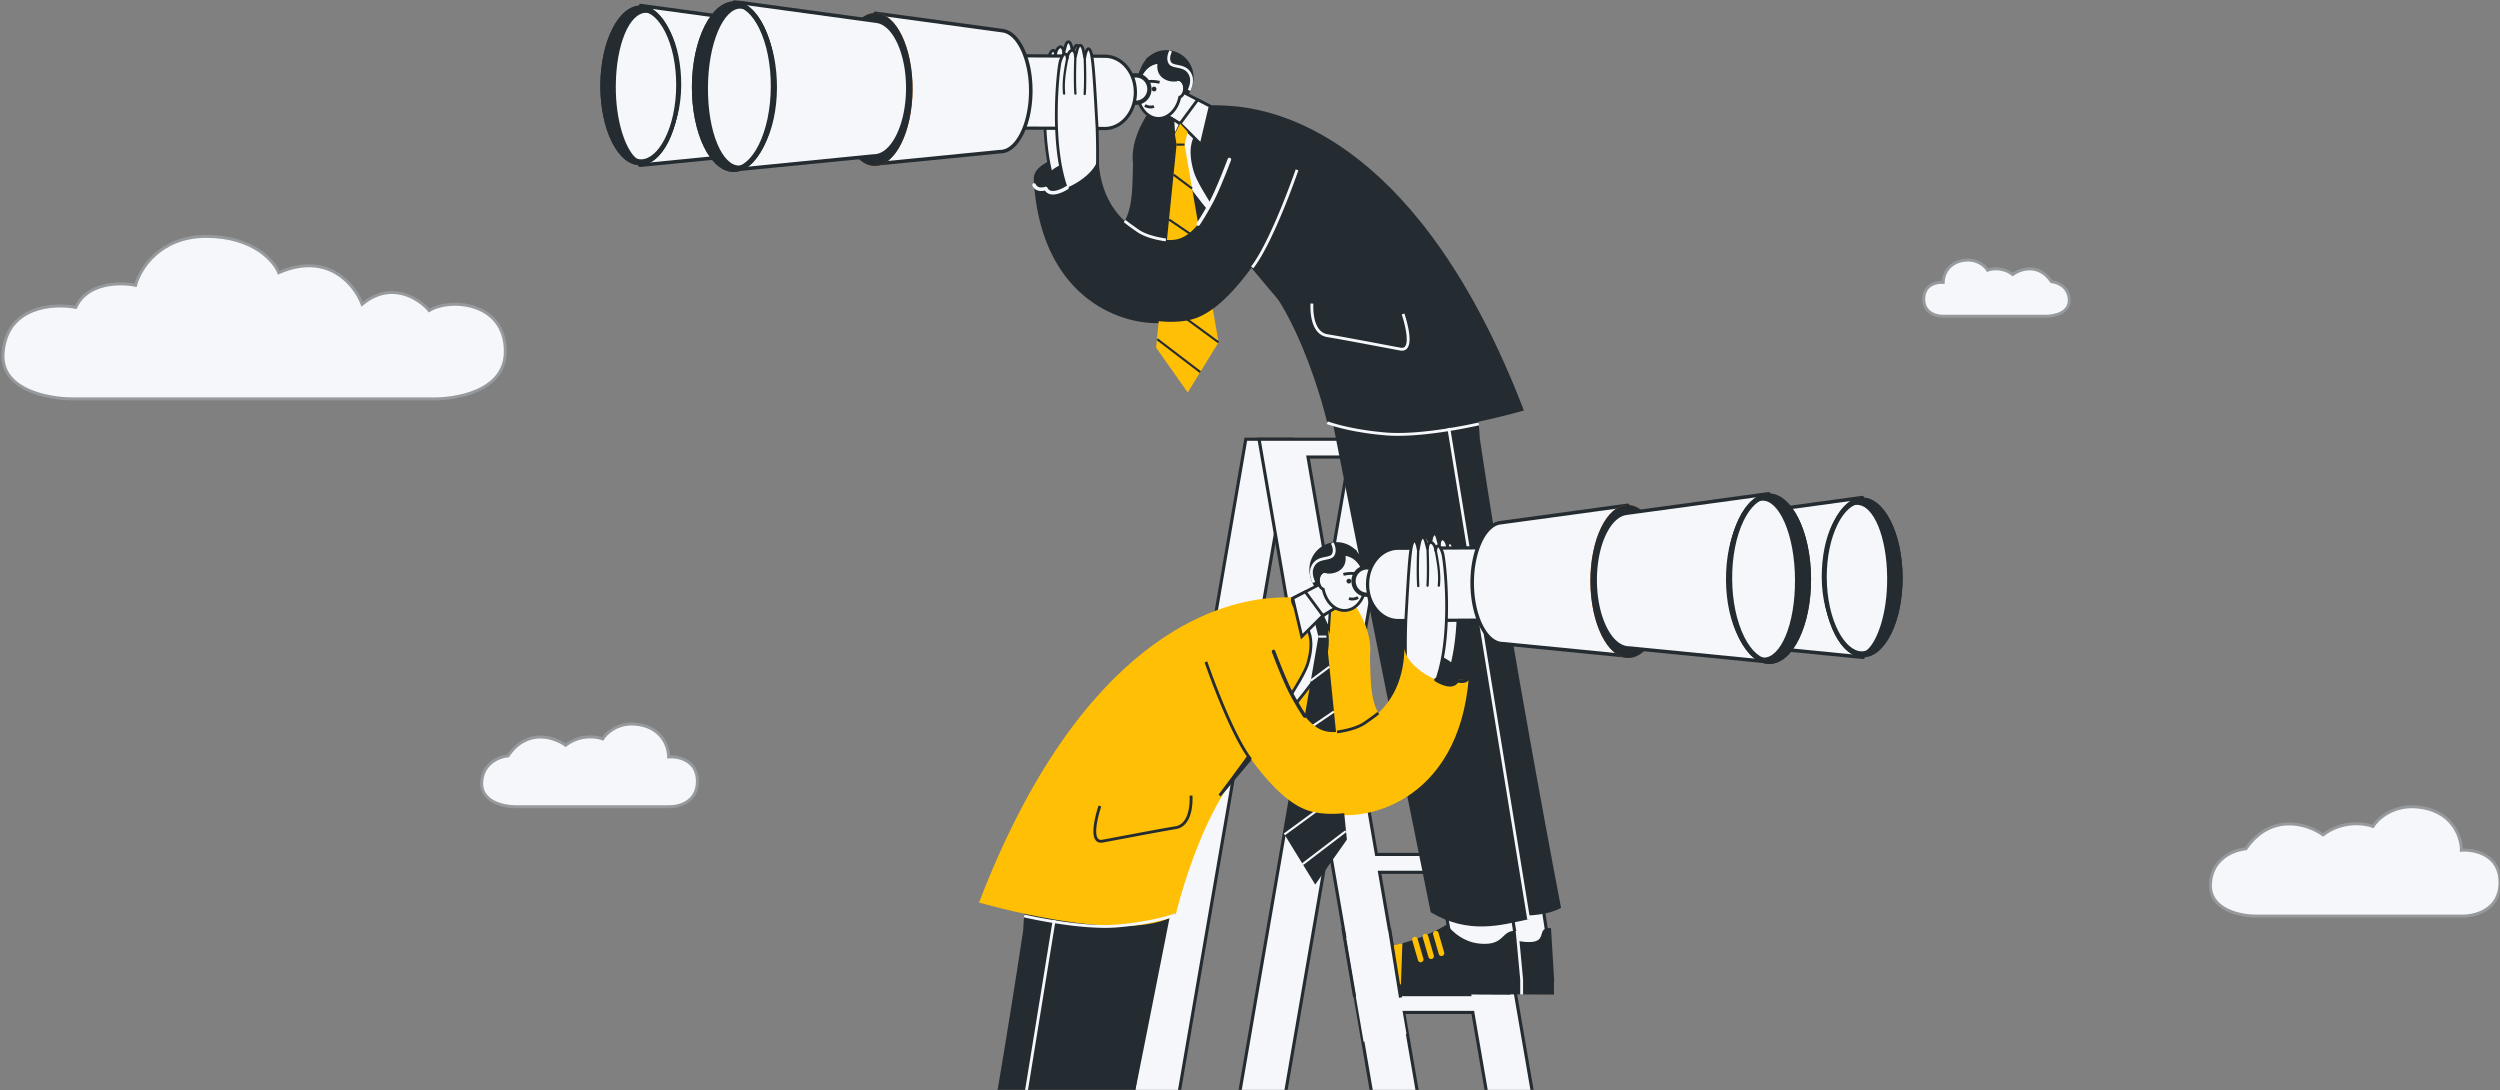 <svg width="846" height="369" viewBox="0 0 846 369" fill="none" xmlns="http://www.w3.org/2000/svg"><rect x="0" y="0" width="846" height="369" fill="#808080" stroke="none"/><mask id="a" style="mask-type:alpha" maskUnits="userSpaceOnUse" x="0" y="0" width="846" height="369"><path fill="#D9D9D9" d="M0 0h846v369H0z"/></mask><g mask="url(#a)"><path d="M376.087 502.789l11.255-65.323h20.499l-11.256 65.323h15.533l11.255-65.323h57.543l1.041-6.042h-57.542l48.728-282.796H457.61l-48.728 282.796h-20.501l48.728-282.796h-15.532l-61.025 354.161h15.535z" fill="#F5F7FA"/><path d="M422.024 149.157l-60.841 353.101h14.454l11.103-64.442.152-.881h21.577l-.213 1.241-11.042 64.079h14.454l11.103-64.442.152-.881h57.546l.857-4.979h-57.542l.213-1.242 48.515-281.554h-14.454l-48.576 281.914-.152.882h-21.577l.213-1.242 48.512-281.554h-14.454zm-.894-1.06h16.61l-48.728 282.798h19.423l48.728-282.798h16.611l-48.728 282.798h57.543L481.365 438h-57.542l-11.255 65.323h-16.611L407.212 438h-19.423l-11.255 65.323h-16.611l61.207-355.226z" fill="#242C31"/><path d="M502.614 502.789l-11.255-65.323h23.376l11.255 65.323h15.533l-61.025-354.164h-54.442l61.026 354.164h15.532zm11.079-71.365h-23.376l-7.131-41.384h23.376l7.131 41.384zm-8.172-47.423h-23.377l-7.131-41.384h23.377l7.131 41.384zm-8.173-47.426h-23.376l-7.131-41.384h23.376l7.131 41.384zm-8.17-47.426h-23.376l-7.131-41.384h23.376l7.131 41.384zm-8.173-47.426h-23.376l-7.131-41.384h23.376l7.131 41.384zm-8.17-47.424h-23.376l-6.828-39.629h23.376l6.828 39.629z" fill="#F5F7FA"/><path d="M426.685 149.157l60.841 353.101h14.454l-11.043-64.079-.213-1.242h24.452l.153.881 11.103 64.442h14.454l-60.841-353.101h-53.36m46.779 45.672h-24.452l-.153-.881-6.644-38.567-.213-1.242h24.452l.152.881 6.645 38.567.213 1.242zm8.172 47.423h-24.452l-.152-.881-6.947-40.321-.213-1.242h24.452l.152.881 6.947 40.321.213 1.242zm8.173 47.426h-24.452l-.153-.881-6.947-40.321-.213-1.242h24.453l.152.881 6.947 40.321.213 1.242zm8.17 47.426h-24.452l-.153-.881-6.947-40.322-.213-1.241h24.453l.152.881 6.947 40.321.213 1.242zm8.173 47.426h-24.453l-.152-.881-6.947-40.322-.213-1.241h24.452l.153.881 6.947 40.321.213 1.242zm8.17 47.423h-24.453l-.152-.881-6.947-40.321-.213-1.242h24.452l.153.881 6.947 40.322.213 1.241zm-88.897-283.858h55.52l61.206 355.223H525.54l-11.255-65.323h-22.298l11.255 65.323h-16.611l-61.206-355.223zm46.779 45.671l-6.645-38.567h-22.297l6.644 38.567h22.298zm8.17 47.423l-6.947-40.321h-22.298l6.947 40.321h22.298zm8.172 47.426l-6.946-40.321h-22.298l6.947 40.321h22.297zm8.173 47.426l-6.947-40.321h-22.298l6.947 40.321h22.298zm8.17 47.426l-6.947-40.321h-22.298l6.947 40.321h22.298zm8.173 47.423l-6.947-40.321h-22.298l6.947 40.321h22.298zM367.759 51.816s-8.512.41-13.528 3.125c-5.019 2.712-4.516 5.264-4.29 7.665.224 2.402 9.572 1.563 11.618.484 2.047-1.078 5.545-7.02 5.679-7.878.129-.86.521-3.396.521-3.396z" fill="#242C31"/><path d="M365.337 17.048c-.758-3.022-1.765-1.728-2.228 1.178l-.51-2.488c-.55-2.194-1.626-2.11-2.136.195l-.516 1.938c-.163-3.359-2.517-2.133-2.767.697-.121-2.012-1.336-2.37-2.357.984-.731 2.401-3.593 28.14 2.283 43.54l10.185-4.7s.345-5.768 0-16.21c-.647-11.138-1.178-22.038-1.954-25.134z" fill="#F5F7FA"/><path d="M357.106 63.572a.504.504 0 00.203-.045l10.185-4.7a.48.48 0 00.278-.408c.003-.058.342-5.91 0-16.256-.084-1.442-.163-2.867-.244-4.272-.555-9.774-1.034-18.218-1.723-20.961-.229-.916-.626-2.136-1.481-2.092-.466.021-.855.43-1.168 1.218l-.084-.415c-.408-1.634-1.047-1.976-1.518-1.976h-.013c-.489.008-1.155.387-1.549 2.162l-.042.158c-.348-.528-.795-.62-1.042-.626-.713-.01-1.376.587-1.791 1.513a.957.957 0 00-.595-.31c-.826-.096-1.554.86-2.159 2.845-.742 2.441-3.617 28.364 2.293 43.852a.484.484 0 00.269.273c.058.03.118.04.181.04zm9.717-5.498l-9.448 4.361c-5.59-15.327-2.815-40.366-2.092-42.744.498-1.63.968-2.11 1.121-2.164.068.06.25.344.295 1.07.015.253.22.45.473.453a.487.487 0 00.487-.44c.131-1.486.873-2.285 1.223-2.285h.005c.203.005.523.426.579 1.567.01.237.194.432.431.455a.48.48 0 00.516-.355l.515-1.938c.245-1.103.56-1.405.634-1.429-.005.005.3.158.568 1.226l.508 2.467c.047.23.242.39.484.384a.485.485 0 00.466-.405c.255-1.602.602-2.27.768-2.46.094.114.294.443.515 1.321.666 2.657 1.165 11.46 1.694 20.783.079 1.405.161 2.83.245 4.261.297 9.01.076 14.586.013 15.872zm-1.486-41.026h-.003.003z" fill="#242C31"/><path d="M363.09 31.002a.388.388 0 00.387-.363c.197-3.072.197-7.38 0-12.802a.389.389 0 00-.776.029c.195 5.395.195 9.677 0 12.723a.39.39 0 00.363.413h.026zm-3.148-.137h.026a.389.389 0 00.363-.413c-.195-3.048-.195-7.328 0-12.723a.39.39 0 00-.373-.402.395.395 0 00-.403.373c-.197 5.421-.197 9.727 0 12.802a.388.388 0 00.387.363zm-3.822 0c.013 0 .023 0 .037-.002a.39.39 0 00.349-.424c-.344-3.627.09-6.805 1.132-12.142a.389.389 0 00-.306-.455.39.39 0 00-.455.305c-1.033 5.298-1.494 8.665-1.141 12.363a.385.385 0 00.384.355zm11.639 20.951c-1.105 7.752-16.235 14.223-17.821 10.79 3.367 42.947 36.192 49.551 48.215 45.89 11.648-3.546 6.226-67.551-7.607-66.496-13.994 1.068-.073 32.096-15.637 37.533-7.074 2.472-6.626-3.788-7.15-27.717z" fill="#242C31"/><path d="M352.343 64.632c2.33 0 4.974-1.736 5.1-1.82a.602.602 0 00-.666-1.003c-.87.579-3.493 1.978-5.126 1.536-.529-.144-.913-.47-1.171-1a.603.603 0 10-1.084.531c.416.848 1.068 1.398 1.939 1.635.324.081.663.12 1.008.12zm67.808 24.959c6.815-8.78 14.909-32.161 15.248-33.15l-.91-.313c-.084.242-8.38 24.22-15.098 32.874l.76.59z" fill="#F5F7FA"/><path d="M472.951 331.735l.016 4.582 52.891.252v-5.139l-52.907.305z" fill="#242C31"/><path d="M524.246 320.803l-4.272-27.806-19.28-3.635 5.802 32.269 17.75-.828z" fill="#F5F7FA"/><path d="M501.351 290.027l5.585 31.055 16.695-.782-4.127-26.851-18.153-3.422zm-1.317-1.331l20.409 3.846 4.419 28.761-18.805.878-6.023-33.485z" fill="#242C31"/><path d="M472.896 333.302s-.724-10.655 11.342-12.912c12.065-2.257 20.143-7.523 20.143-7.523s4.391 5.371 11.819 5.889c8.428.587 3.033-5.076 8.664-4.682l1.094 18.234-53.062.994z" fill="#242C31"/><path d="M472.896 333.302l15.972-.176.297-13.765c-1.518.353-3.162.697-4.93 1.029-12.063 2.257-11.339 12.912-11.339 12.912zm27.172-18.113a.95.95 0 011.505.477l1.93 6.67a.946.946 0 11-1.82.526l-1.931-6.67a.947.947 0 01.316-1.003zm-3.507 1.016a.947.947 0 011.505.476l1.93 6.671a.947.947 0 01-1.82.526l-1.931-6.671a.945.945 0 01.316-1.002zm-3.548 1.026a.948.948 0 011.505.476l1.93 6.67a.948.948 0 11-1.82.526l-1.931-6.67a.945.945 0 01.316-1.002z" fill="#FFBF05"/><path d="M528.263 307.238s-16.451-85.359-27.498-158.818c-1.576-34.697-16.879-46.766-16.879-46.766s-4.235 14.289-29.342 23.65c14.519 72.191 35.568 178.093 35.568 178.093 12.752 7.592 30.696 7.976 38.151 3.841zm-70.1 24.497l.016 4.582 52.892.252v-5.139l-52.908.305z" fill="#242C31"/><path d="M509.153 292.992l-23.571-4.667 5.808 32.286 22.032.158-4.269-27.777z" fill="#F5F7FA"/><path d="M486.242 288.996l5.59 31.089 20.967.15-4.117-26.794-22.44-4.445zm-1.32-1.344l24.699 4.892 4.419 28.761-23.095-.166-6.023-33.487z" fill="#242C31"/><path d="M458.108 333.302s-.724-10.655 11.342-12.912c12.066-2.257 20.143-7.523 20.143-7.523s4.107 5.979 11.535 6.494c8.428.587 6.626-4.774 12.257-4.379l.658 16.45-55.935 1.87z" fill="#242C31"/><path d="M458.108 333.302l15.971-.176.487-13.957c-1.518.353-3.351.889-5.119 1.218-12.063 2.26-11.339 12.915-11.339 12.915zm27.171-18.113a.947.947 0 011.505.477l1.931 6.67a.948.948 0 01-1.821.526l-1.93-6.67a.945.945 0 01.315-1.003zm-3.505 1.016a.948.948 0 011.504.476l1.931 6.671a.948.948 0 01-1.82.526l-1.931-6.671a.942.942 0 01.316-1.002zm-3.549 1.026a.948.948 0 011.505.476l1.93 6.67a.948.948 0 11-1.82.526l-1.931-6.67a.945.945 0 01.316-1.002z" fill="#FFBF05"/><path d="M514.443 336.517h.963v-5.069l-1.545-16.514-.957.09 1.539 16.492v5.001z" fill="#F5F7FA"/><path d="M517.281 311.062s-16.298-92.04-27.017-166.267c13.018-38.243-21.93-42.078-21.93-42.078s4.075 10.745-21.232 20.349c14.217 72.925 37.041 185.626 37.041 185.626 12.786 7.613 23.665 4.438 33.138 2.37z" fill="#242C31"/><path d="M490.739 144.737l27.036 166.258-.951.154-27.035-166.257.95-.155z" fill="#F5F7FA"/><path d="M515.689 138.919c-34.568-89.996-80.992-101.357-97.758-102.948-18.468-1.755-30.107 3.338-30.107 3.338-13.158 21.782 3.929 34.19 29.87 46.97 20.541 10.123 31.457 56.767 31.457 56.767 16.359 10.519 66.538-4.127 66.538-4.127z" fill="#242C31"/><path d="M409.532 35.96l-9.522-4.947-5.802 7.686 6.426 3.877.647 4.64s9.559-8.488 8.251-11.256z" fill="#F5F7FA"/><path d="M400.926 48.173l.673-.597a67.575 67.575 0 004.653-4.627c3.141-3.482 4.356-5.834 3.714-7.194l-.068-.147-10.027-5.21-6.371 8.435 6.687 4.035.739 5.305zm8.22-11.87c.139.568-.111 2.125-3.601 5.997-1.481 1.641-3.049 3.14-3.914 3.945l-.553-3.961-6.163-3.72 5.237-6.933 8.994 4.671z" fill="#242C31"/><path d="M392.467 21.099c2.967.094 5.447 2.478 6.486 5.816 1.113.147 1.952 1.491 1.899 3.1-.044 1.38-.726 2.523-1.625 2.873-.863 4.222-3.88 7.302-7.368 7.192-4.035-.13-7.17-4.483-7.005-9.722.171-5.243 3.578-9.388 7.613-9.26z" fill="#F5F7FA"/><path d="M392.048 40.564c3.541 0 6.621-2.975 7.602-7.342.973-.518 1.639-1.762 1.686-3.19.055-1.726-.792-3.175-2.007-3.53-1.181-3.488-3.843-5.79-6.844-5.885-4.296-.14-7.931 4.225-8.107 9.722-.084 2.641.631 5.153 2.017 7.076 1.413 1.96 3.349 3.078 5.453 3.143.066.006.134.006.2.006zm.403-18.984c2.662.084 5.034 2.236 6.042 5.477l.092.294.305.04c.857.113 1.523 1.283 1.481 2.609-.037 1.15-.579 2.152-1.318 2.438l-.245.095-.052.258c-.826 4.045-3.722 6.905-6.879 6.807-1.799-.058-3.469-1.03-4.703-2.743-1.26-1.752-1.912-4.054-1.836-6.482.16-4.968 3.349-8.903 7.113-8.793z" fill="#242C31"/><path d="M387.492 32.56s-.321-4.635 1.163-4.938c1.484-.302 3.746.229 3.746.229" fill="#F5F7FA"/><path d="M387.011 32.593l.963-.065c-.137-1.994.147-4.304.776-4.432 1.36-.28 3.517.22 3.54.226l.221-.94c-.097-.023-2.386-.552-3.953-.233-.445.089-1.87.752-1.547 5.444z" fill="#242C31"/><path d="M387.429 35.705s1.71.931 3.06.274l-3.06-.274z" fill="#F5F7FA"/><path d="M389.397 36.697c.429 0 .879-.076 1.305-.284l-.424-.865c-1.105.539-2.601-.256-2.617-.264l-.46.847c.055.03 1.057.566 2.196.566zm1.93-6.384a.802.802 0 11-1.562-.368.802.802 0 111.562.368zm12.571-3.875a9.229 9.229 0 00-8.977-9.474c-4.259-.116-9.049 2.825-9.746 9.935l.618-.15c.048.326 1.365-4.77 5.892-5.198-.752 6.203 6.224 6.597 7.092 5.677.965.318 1.77 1.36 1.723 2.83-.027.863 1.057 1.368.258 1.652l1.183.394c-.108.542 1.863-2.14 1.957-5.666z" fill="#242C31"/><path d="M402.799 30.815c.063-.12 1.56-2.996.584-5.458-1.047-2.643-3.286-3.088-4.922-3.411-.952-.19-1.773-.353-2.112-.845-.973-1.412.221-3.59.234-3.611l-.839-.471c-.063.11-1.502 2.72-.187 4.63.561.815 1.61 1.023 2.72 1.241 1.652.326 3.359.665 4.214 2.82.813 2.054-.526 4.627-.542 4.653l.85.452z" fill="#F5F7FA"/><path d="M385.659 25.452a.401.401 0 00.394-.329c.003-.013.353-1.67 2.623-3.567 2.231-1.862 4.348-1.36 4.437-1.336a.402.402 0 00.203-.779c-.105-.026-2.594-.641-5.153 1.5-2.512 2.099-2.883 3.959-2.896 4.038a.402.402 0 00.392.473z" fill="#242C31"/><path d="M388.198 20.491a.4.4 0 00.252-.09c.016-.012 1.641-1.307 3.659-1.806 1.252-.31 1.689-.274 1.807-.25a.403.403 0 00.689-.34.5.5 0 00-.226-.331c-.224-.147-.721-.295-2.462.14-2.194.544-3.898 1.904-3.969 1.962a.402.402 0 00.25.715zm5.613-2.357s0 .003 0 0c0 .003 0 0 0 0z" fill="#242C31"/><path d="M473.069 147.484c12.179 0 27.309-3.53 27.477-3.57l-.221-.939c-.186.045-18.891 4.409-31.299 3.391-12.399-1.016-19.633-3.746-19.704-3.775l-.344.9c.073.029 7.42 2.806 19.97 3.835 1.315.108 2.698.158 4.121.158zm1.352-28.814c.884 0 1.426-.389 1.742-.755.962-1.115 1.089-3.466.381-6.986a41.804 41.804 0 00-1.297-4.834l-.91.313c.831 2.414 2.646 9.077 1.094 10.876-.323.376-.805.5-1.47.376-1.418-.263-3.401-.636-5.663-1.062-6.192-1.168-14.673-2.765-19.071-3.493-5.468-.905-4.79-10.256-4.782-10.348l-.96-.077c-.008.103-.197 2.568.361 5.198.762 3.601 2.57 5.739 5.226 6.179 4.385.726 12.86 2.325 19.05 3.49 2.262.426 4.248.8 5.665 1.063.227.042.44.06.634.06zm-89.983-93.163c2.509.013 4.532 2.094 4.519 4.648-.013 2.554-2.06 4.617-4.569 4.603l-24.739-.126.048-9.251 24.741.126z" fill="#F5F7FA"/><path d="M384.414 35.482c2.891 0 5.253-2.38 5.269-5.322.016-2.948-2.336-5.36-5.24-5.376l-24.739-.126c-.399-.016-.723.32-.726.718l-.047 9.25c0 .193.074.377.208.514a.713.713 0 00.51.213l24.739.126a.077.077 0 00.026.003zm.021-9.251c2.107.01 3.812 1.77 3.801 3.921-.01 2.147-1.723 3.883-3.822 3.883h-.018l-24.018-.124.039-7.807 24.018.127z" fill="#242C31"/><path d="M373.927 19.029c5.713.029 10.316 5.529 10.282 12.284-.034 6.754-4.695 12.207-10.408 12.178l-56.325-.29.126-24.462 56.325.29z" fill="#F5F7FA"/><path d="M373.848 44.038c2.909 0 5.642-1.325 7.702-3.737 2.049-2.4 3.188-5.59 3.206-8.986.019-3.396-1.089-6.6-3.111-9.017-2.047-2.446-4.788-3.8-7.713-3.817l-56.324-.289h-.003c-.3 0-.544.242-.547.545l-.126 24.462c0 .145.055.284.158.387a.56.56 0 00.386.163l56.325.29h.047zm.079-25.01l-.003.548c2.599.013 5.043 1.228 6.882 3.424 1.859 2.22 2.875 5.174 2.859 8.31-.016 3.138-1.063 6.079-2.944 8.28-1.849 2.165-4.287 3.354-6.873 3.354h-.042l-55.777-.287.121-23.368 55.777.287v-.547z" fill="#242C31"/><path d="M317.454 47.422c-5.028-.025-9.07-6.692-9.028-14.89.043-8.197 4.153-14.822 9.181-14.796 5.028.026 9.069 6.692 9.027 14.89-.042 8.198-4.152 14.822-9.18 14.797z" fill="#BD5A00"/><path d="M216.827 1.886l45.595 6.224v.008c5.713.647 10.203 10.13 10.14 21.71-.065 11.982-4.979 21.67-10.974 21.641h-.005l-45.051 4.448.295-54.03z" fill="#F5F7FA"/><path d="M216.532 56.52c.019 0 .04 0 .061-.003l45.022-4.446h.002c3.13 0 6.047-2.359 8.223-6.646 2.115-4.17 3.296-9.707 3.327-15.593.032-5.674-1.02-11.077-2.959-15.215-1.967-4.193-4.669-6.705-7.618-7.086a.768.768 0 00-.084-.018l-45.595-6.224a.605.605 0 00-.684.595l-.294 54.03a.61.61 0 00.197.45c.108.1.252.156.402.156zm45.056-5.65c-.021 0-.044 0-.063.002l-44.388 4.382.29-52.676 44.824 6.118c.034.01.069.019.105.021 2.554.29 4.956 2.568 6.76 6.413 1.865 3.977 2.878 9.196 2.847 14.696-.032 5.703-1.168 11.05-3.199 15.057-1.96 3.861-4.495 5.986-7.147 5.986-.01 0-.021-.002-.029 0z" fill="#242C31"/><path d="M216.52 55.911c-7.467-.042-13.452-12.173-13.367-27.094.085-14.92 6.207-26.982 13.674-26.94 7.467.043 13.452 12.173 13.367 27.094-.085 14.921-6.207 26.982-13.674 26.94z" fill="#242C31"/><path d="M208.065 29.095c-.081 14.92 5.164 25.483 8.928 25.473 5.642-.016 13.125-10.688 13.207-25.61.082-14.92-5.905-24.923-11.547-24.952-5.643-.026-10.506 10.167-10.588 25.089z" fill="#F5F7FA"/><path d="M216.987 54.889h.005c2.986-.008 6.34-2.765 8.97-7.379 2.904-5.092 4.524-11.678 4.561-18.552.04-6.957-1.262-13.423-3.661-18.207-2.247-4.477-5.237-7.055-8.207-7.068h-.026c-6.129 0-10.809 10.913-10.888 25.407-.065 12.184 3.351 21.193 6.558 24.407.918.923 1.823 1.392 2.688 1.392zm1.642-50.56h.021c2.717.014 5.5 2.46 7.633 6.714 2.354 4.692 3.63 11.055 3.593 17.913-.037 6.762-1.625 13.238-4.477 18.236-2.478 4.343-5.7 7.044-8.409 7.052h-.005c-.676 0-1.45-.415-2.231-1.2-3.112-3.121-6.434-11.95-6.368-23.946.076-13.9 4.574-24.768 10.243-24.768z" fill="#242C31"/><path d="M217.248 3.883h-.071c-2.791-.016-5.679 2.436-7.923 6.723-2.528 4.83-3.938 11.303-3.972 18.231-.034 6.895 1.302 13.363 3.759 18.21 2.186 4.312 5.035 6.816 7.815 6.871h.071c2.791.016 5.679-2.436 7.923-6.723 2.525-4.83 3.937-11.303 3.972-18.231.034-6.895-1.302-13.36-3.759-18.21-2.183-4.312-5.032-6.816-7.815-6.871zm-.318-2.005c7.417.148 13.349 12.23 13.267 27.08-.081 14.92-6.2 26.986-13.667 26.951h-.103c-7.417-.147-13.349-12.228-13.268-27.08.082-14.92 6.2-26.987 13.668-26.95.034-.003.068 0 .103 0z" fill="#242C31"/><path d="M296.186 4.5l43.051 5.877v.008c5.395.613 9.636 9.564 9.575 20.499-.063 11.313-4.7 20.462-10.364 20.433h-.005l-42.539 4.2.282-51.016z" fill="#F5F7FA"/><path d="M295.907 56.12c.018 0 .039 0 .061-.003l42.507-4.198h.002c2.967 0 5.735-2.233 7.791-6.294 2-3.94 3.117-9.175 3.146-14.739.029-5.363-.965-10.469-2.798-14.38-1.863-3.97-4.422-6.347-7.215-6.71a.42.42 0 00-.082-.016l-43.052-5.876a.605.605 0 00-.684.594l-.278 51.017a.602.602 0 00.602.605zm42.539-5.406c-.021 0-.04 0-.061.003l-41.873 4.135.271-49.662 42.283 5.771c.032.01.066.016.103.021 5.043.571 9.096 9.499 9.041 19.896-.029 5.38-1.1 10.422-3.017 14.202-1.844 3.635-4.23 5.634-6.718 5.634h-.029z" fill="#242C31"/><path d="M295.892 56.137c-7.05-.04-12.699-11.655-12.618-25.942.081-14.288 5.862-25.838 12.912-25.798 7.05.04 12.699 11.655 12.618 25.943-.081 14.287-5.862 25.837-12.912 25.797z" fill="#BD5A00"/><path d="M296.283 4.398c7.005.14 12.605 11.708 12.529 25.93-.079 14.289-5.858 25.842-12.908 25.808h-.094c-7.005-.14-12.605-11.708-12.529-25.93.079-14.29 5.858-25.842 12.907-25.808h.095z" fill="#242C31"/><path d="M248.531.6l47.994 6.552v.008c6.016.682 10.74 10.664 10.674 22.853-.068 12.613-5.242 22.81-11.552 22.78h-.006l-47.423 4.681L248.531.6z" fill="#F5F7FA"/><path d="M248.221 58.08c.018 0 .039 0 .06-.003l47.392-4.68h.002c3.283 0 6.345-2.478 8.628-6.978 2.223-4.385 3.467-10.209 3.501-16.4.069-12.369-4.803-22.627-11.108-23.443a.828.828 0 00-.087-.018L248.615.006a.605.605 0 00-.684.594l-.31 56.874a.61.61 0 00.197.45c.108.1.253.155.403.155zm47.426-5.887c-.021 0-.045 0-.064.002l-46.757 4.617.305-55.52 47.221 6.447c.034.01.071.018.107.021 2.702.305 5.237 2.71 7.139 6.768 1.965 4.19 3.03 9.69 2.999 15.482-.032 6.008-1.231 11.643-3.37 15.862-2.072 4.087-4.771 6.331-7.578 6.318 0 .003-.002.003-.002.003z" fill="#242C31"/><path d="M248.204 58.168c-7.86-.045-14.157-12.993-14.067-28.92.091-15.928 6.535-28.804 14.394-28.76 7.86.045 14.157 12.993 14.067 28.921-.091 15.928-6.535 28.803-14.394 28.759z" fill="#242C31"/><path d="M239.251 29.642c-.087 15.706 5.092 26.675 10.758 26.704 5.666.026 12.51-10.843 12.595-26.549.086-15.706-6.479-27.174-12.145-27.203-5.668-.026-11.124 11.342-11.208 27.048z" fill="#F5F7FA"/><path d="M250.028 56.67c2.964 0 6.2-2.82 8.656-7.55 2.697-5.187 4.201-12.05 4.241-19.32.039-7.31-1.363-14.278-3.949-19.623-2.388-4.934-5.571-7.888-8.519-7.904h-.021c-2.912 0-5.816 2.849-7.973 7.818-2.241 5.166-3.499 12.107-3.538 19.549-.04 7.436 1.113 14.312 3.248 19.36 2.086 4.931 4.867 7.654 7.831 7.67h.024zm.41-53.753h.019c2.693.014 5.663 2.833 7.941 7.54 2.543 5.257 3.922 12.125 3.882 19.338-.089 16.263-7.189 26.227-12.252 26.227h-.019c-2.651-.013-5.289-2.664-7.238-7.275-2.102-4.97-3.236-11.753-3.196-19.105.039-7.357 1.278-14.21 3.485-19.296 2.046-4.722 4.735-7.429 7.378-7.429z" fill="#242C31"/><path d="M248.602 2.152h-.079c-3.028-.016-6.126 2.699-8.499 7.441-2.609 5.219-4.072 12.205-4.111 19.673-.039 7.43 1.331 14.407 3.864 19.644 2.304 4.763 5.353 7.53 8.37 7.591h.079c3.027.016 6.126-2.699 8.499-7.441 2.609-5.219 4.071-12.205 4.111-19.673.039-7.43-1.331-14.407-3.864-19.644-2.304-4.763-5.356-7.53-8.37-7.591zm.037-1.665c7.809.155 14.054 13.052 13.967 28.908-.087 15.927-6.528 28.808-14.388 28.771-.037 0-.071 0-.108-.002-7.81-.156-14.054-13.053-13.967-28.909.087-15.926 6.528-28.808 14.388-28.77.037.002.071.002.108.002z" fill="#242C31"/><path d="M404.99 45.772s-3.233 3.206-.547 12.234c2.685 9.027 29.836 44.714 29.836 44.714s-24.363-28.593-32.349-39.567c-7.47-10.266-2.577-21.348-2.577-21.348l5.637 3.967z" fill="#F5F7FA"/><path d="M433.913 103.03l.75-.605c-.271-.355-27.127-35.718-29.758-44.559-2.551-8.58.397-11.726.426-11.755l.398-.405-.461-.329-6.118-4.306-.237.537c-.05.113-4.916 11.455 2.631 21.827 7.901 10.863 32.125 39.308 32.369 39.595zm-29.615-57.158c-.808 1.18-2.536 4.81-.316 12.268 1.676 5.632 12.515 21.19 20.677 32.417-7.693-9.196-17.763-21.404-22.337-27.69-6.289-8.644-3.58-17.976-2.741-20.315l4.717 3.32z" fill="#242C31"/><path d="M409.532 35.96l-4.237-2.201-5.942 8.044 7.118 7.12 3.061-12.963z" fill="#F5F7FA"/><path d="M406.741 49.873l3.346-14.168-4.937-2.564-6.431 8.709 8.022 8.023zm2.236-13.657l-2.778 11.755-6.215-6.216 5.45-7.38 3.543 1.84z" fill="#242C31"/><path d="M399.353 42.087l-2.026 4.292-.373-6.013 2.399 1.72z" fill="#F5F7FA"/><path d="M397.025 47.952l2.828-5.997-3.352-2.401.524 8.398zm1.825-5.737l-1.223 2.591-.226-3.627 1.449 1.036z" fill="#242C31"/><path d="M398.153 48.923l-.584-3.562 1.784-3.558 2.572 2.82-1.07 4.3 11.5 66.922-10.43 16.985-10.713-15.204 6.941-68.703z" fill="#FFBF05"/><path d="M398.153 48.56h2.701v.723h-2.701v-.723zm-.808 10.257l6.287 4.703-.433.579-6.288-4.703.434-.579zm-1.54 15.179l10.892 7.384-.406.599-10.892-7.384.406-.599zm-1.517 14.741l15.433 10.377-.403.6-15.434-10.377.404-.6zm-1.324 12.482l19.608 14.333-.427.584-19.608-14.333.427-.584zm-1.138 13.281l14.567 11.12-.439.575-14.567-11.12.439-.575zm-20.092-61.487s-8.512.41-13.528 3.125c-5.019 2.712-4.517 5.264-4.291 7.665.224 2.401 9.572 1.562 11.619.484 2.046-1.079 5.545-7.02 5.679-7.878l.521-3.396z" fill="#242C31"/><path d="M369.314 18.242c-.758-3.022-1.765-1.728-2.228 1.178l-.511-2.488c-.549-2.194-1.625-2.11-2.135.195l-.516 1.938c-.163-3.359-2.517-2.133-2.767.697-.121-2.012-1.336-2.37-2.357.984-.731 2.402-3.593 28.14 2.283 43.541l10.185-4.7s.345-5.769 0-16.212c-.65-11.134-1.178-22.037-1.954-25.133z" fill="#F5F7FA"/><path d="M361.08 64.766a.503.503 0 00.203-.045l10.185-4.7a.484.484 0 00.279-.408c.002-.058.342-5.91 0-16.256-.085-1.439-.163-2.864-.245-4.267-.555-9.777-1.034-18.22-1.723-20.966-.226-.903-.621-2.091-1.444-2.091h-.037c-.465.02-.855.428-1.168 1.217l-.084-.415c-.413-1.65-1.065-1.986-1.531-1.976-.489.008-1.155.387-1.549 2.162l-.042.158c-.347-.528-.795-.62-1.042-.626-.71-.026-1.375.587-1.791 1.513a.956.956 0 00-.595-.31c-.826-.1-1.554.86-2.159 2.846-.742 2.44-3.617 28.363 2.294 43.85a.479.479 0 00.268.274c.058.03.118.04.181.04zm9.717-5.495l-9.448 4.361c-5.59-15.327-2.815-40.366-2.091-42.744.497-1.63.968-2.11 1.12-2.165.068.06.25.345.295 1.071a.48.48 0 00.473.452.477.477 0 00.487-.439c.131-1.486.873-2.286 1.223-2.286h.005c.203.006.524.426.579 1.568a.48.48 0 00.431.455.48.48 0 00.516-.355l.515-1.939c.245-1.102.561-1.404.634-1.428-.005.005.303.158.568 1.226l.508 2.467a.484.484 0 00.95-.021c.255-1.602.602-2.27.768-2.457.094.113.294.442.515 1.32.666 2.658 1.166 11.464 1.694 20.786l.242 4.256c.3 9.007.079 14.583.016 15.872zm-1.484-41.029h-.002.002z" fill="#242C31"/><path d="M367.065 32.196a.388.388 0 00.386-.363c.198-3.075.198-7.38 0-12.802a.389.389 0 00-.776.03c.195 5.394.195 9.674 0 12.722a.39.39 0 00.363.413h.027zm-3.149-.136h.026a.389.389 0 00.363-.414c-.194-3.048-.194-7.328 0-12.723a.39.39 0 00-.373-.402.392.392 0 00-.403.373c-.197 5.422-.197 9.728 0 12.803a.39.39 0 00.387.363zm-3.822 0c.013 0 .024 0 .037-.003a.391.391 0 00.35-.424c-.345-3.627.089-6.805 1.131-12.142a.388.388 0 00-.305-.455.39.39 0 00-.455.305c-1.034 5.298-1.494 8.665-1.142 12.363a.387.387 0 00.384.355zm11.64 20.953c-1.105 7.752-16.235 14.223-17.821 10.79 3.367 42.946 37.967 47.776 49.988 44.117 11.647-3.546 22.279-21.043 28.048-29.881 9.543-14.625 9.629-26.465-1.431-34.84-14.817-11.216-15.77 32.096-31.334 37.533-7.073 2.468-26.927-3.793-27.45-27.719z" fill="#242C31"/><path d="M356.319 65.826c2.331 0 4.974-1.736 5.101-1.82a.602.602 0 00-.666-1.003c-.871.58-3.493 1.978-5.126 1.537-.529-.145-.913-.471-1.171-1a.603.603 0 10-1.084.531c.416.847 1.068 1.397 1.939 1.634.323.081.66.12 1.007.12zm67.806 24.96c6.816-8.78 14.909-32.162 15.249-33.151l-.91-.313c-.085.242-8.381 24.22-15.099 32.874l.76.59zm-29.641-9.126l.11-.957c-.058-.008-5.897-.702-9.146-2.933-3.314-2.277-4.537-3.33-4.548-3.34l-.631.728c.05.043 1.263 1.09 4.635 3.407 3.446 2.367 9.33 3.067 9.58 3.096zm10.992-5.244a.606.606 0 00.497-.26c.019-.03 1.963-2.863 4.483-7.57 2.522-4.717 5.992-14.018 6.139-14.413a.604.604 0 00-1.131-.42c-.037.094-3.588 9.619-6.074 14.264-2.485 4.645-4.393 7.428-4.414 7.455a.602.602 0 00.5.944zm70.482 273.468l-2.189-12.707-3.864-22.429-14.52 2.646 6.055 35.136 14.518-2.646z" fill="#F5F7FA"/><path d="M470.699 314.003l3.78 23.482-1.049.168-3.78-23.481 1.049-.169zm-15.736-.021l3.965 23.294-1.047.178-3.965-23.293 1.047-.179zm24.278-95.662s8.512.41 13.528 3.125c5.019 2.712 4.516 5.263 4.29 7.665-.223 2.401-9.572 1.562-11.618.484-2.047-1.079-5.545-7.021-5.679-7.878-.129-.86-.521-3.396-.521-3.396z" fill="#242C31"/><path d="M481.664 183.552c.757-3.023 1.765-1.729 2.228 1.178l.51-2.488c.55-2.194 1.626-2.11 2.136.194l.516 1.939c.163-3.359 2.517-2.133 2.767.697.121-2.012 1.336-2.37 2.357.984.731 2.401 3.593 28.14-2.284 43.541l-10.184-4.701s-.345-5.768 0-16.211c.647-11.137 1.178-22.037 1.954-25.133z" fill="#F5F7FA"/><path d="M489.894 230.075a.514.514 0 01-.202-.044l-10.185-4.701a.482.482 0 01-.279-.408c-.003-.058-.342-5.91 0-16.255.084-1.442.163-2.868.245-4.272.555-9.775 1.033-18.218 1.723-20.962.228-.915.626-2.136 1.48-2.091.466.021.855.429 1.168 1.218l.085-.416c.407-1.633 1.046-1.975 1.517-1.975h.013c.49.008 1.155.387 1.55 2.162l.042.158c.347-.529.794-.621 1.041-.626.713-.011 1.376.586 1.792 1.512a.95.95 0 01.594-.31c.826-.095 1.555.86 2.16 2.846.741 2.441 3.617 28.364-2.294 43.851a.482.482 0 01-.268.274.398.398 0 01-.182.039zm-9.716-5.497l9.448 4.361c5.59-15.327 2.814-40.366 2.091-42.744-.497-1.631-.968-2.109-1.12-2.165-.069.061-.25.345-.295 1.071a.48.48 0 01-.474.452.485.485 0 01-.486-.439c-.132-1.486-.873-2.286-1.223-2.286h-.006c-.202.005-.523.426-.578 1.568a.48.48 0 01-.947.1l-.516-1.939c-.244-1.102-.56-1.404-.634-1.428.006.005-.3.158-.568 1.226l-.507 2.467a.484.484 0 01-.95-.021c-.255-1.602-.602-2.27-.768-2.459-.095.113-.295.441-.516 1.32-.665 2.657-1.165 11.461-1.694 20.783-.079 1.404-.16 2.83-.244 4.261-.298 9.009-.077 14.585-.013 15.872zm1.486-41.026h.002-.002z" fill="#242C31"/><path d="M483.91 197.506a.39.39 0 01-.387-.363c-.197-3.073-.197-7.381 0-12.802a.388.388 0 11.776.029c-.194 5.395-.194 9.677 0 12.723a.39.39 0 01-.363.413h-.026zm3.149-.137h-.027a.389.389 0 01-.363-.413c.195-3.049.195-7.328 0-12.723a.391.391 0 01.374-.403c.213 0 .395.161.402.374.198 5.421.198 9.727 0 12.802a.388.388 0 01-.386.363zm3.822 0c-.013 0-.024 0-.037-.003a.39.39 0 01-.35-.423c.345-3.627-.089-6.805-1.131-12.142a.389.389 0 01.305-.455.39.39 0 01.455.305c1.034 5.298 1.494 8.665 1.142 12.363a.387.387 0 01-.384.355z" fill="#242C31"/><path d="M479.241 218.32c1.105 7.752 16.235 14.223 17.821 10.79-3.367 42.946-36.192 49.551-48.215 45.89-11.647-3.546-6.226-67.551 7.607-66.497 13.994 1.068.074 32.096 15.638 37.533 7.073 2.473 6.626-3.787 7.149-27.716z" fill="#FFBF05"/><path d="M494.658 231.135c-2.331 0-4.974-1.736-5.1-1.82a.602.602 0 11.665-1.002c.871.579 3.493 1.978 5.127 1.536.528-.145.913-.471 1.17-.999a.604.604 0 111.084.531c-.416.847-1.068 1.397-1.939 1.633a4.096 4.096 0 01-1.007.121z" fill="#242C31"/><path d="M426.849 256.095c-6.815-8.78-14.909-32.162-15.248-33.151l.91-.313c.084.242 8.38 24.221 15.098 32.875l-.76.589z" fill="#F5F7FA"/><path d="M318.737 473.742s16.451-85.359 27.498-158.818c1.576-34.698 16.88-46.766 16.88-46.766s4.235 14.288 29.342 23.65c-14.52 72.191-35.569 178.093-35.569 178.093-12.752 7.591-30.696 7.976-38.151 3.841z" fill="#242C31"/><path d="M329.719 477.566s16.298-92.04 27.016-166.267c-13.017-38.243 21.93-42.078 21.93-42.078s-4.074 10.745 21.233 20.348c-14.218 72.925-37.042 185.627-37.042 185.627-12.786 7.612-23.665 4.438-33.137 2.37z" fill="#242C31"/><path d="M356.261 311.241l-27.036 166.258.951.154 27.035-166.258-.95-.154z" fill="#F5F7FA"/><path d="M331.31 305.423c34.569-89.996 80.993-101.357 97.759-102.948 18.468-1.755 30.107 3.338 30.107 3.338 13.157 21.782-3.93 34.189-29.871 46.97-20.54 10.122-31.456 56.767-31.456 56.767-16.359 10.519-66.539-4.127-66.539-4.127z" fill="#FFBF05"/><path d="M437.468 202.464l9.522-4.948 5.802 7.686-6.426 3.878-.647 4.64s-9.558-8.489-8.251-11.256z" fill="#F5F7FA"/><path d="M446.074 214.677l-.673-.597a67.71 67.71 0 01-4.653-4.627c-3.141-3.483-4.356-5.834-3.714-7.194l.068-.147 10.027-5.211 6.371 8.436-6.687 4.035-.739 5.305zm-8.22-11.871c-.139.568.111 2.125 3.601 5.997 1.481 1.642 3.049 3.141 3.914 3.946l.553-3.961 6.163-3.72-5.237-6.933-8.994 4.671z" fill="#242C31"/><path d="M454.534 187.602c-2.967.095-5.448 2.478-6.487 5.816-1.112.148-1.952 1.492-1.899 3.101.045 1.379.726 2.523 1.626 2.873.862 4.222 3.88 7.302 7.367 7.191 4.035-.129 7.171-4.482 7.005-9.722-.171-5.242-3.577-9.387-7.612-9.259z" fill="#F5F7FA"/><path d="M454.952 207.067c-3.54 0-6.621-2.975-7.602-7.341-.973-.518-1.638-1.762-1.686-3.191-.055-1.725.792-3.175 2.007-3.53 1.181-3.488 3.843-5.789 6.844-5.884 4.296-.139 7.931 4.224 8.107 9.722.084 2.641-.631 5.153-2.017 7.076-1.413 1.959-3.349 3.077-5.453 3.143-.066.005-.134.005-.2.005zm-.402-18.983c-2.662.084-5.035 2.236-6.042 5.476l-.092.295-.306.039c-.857.113-1.523 1.284-1.48 2.61.036 1.149.578 2.151 1.317 2.438l.245.095.053.257c.826 4.046 3.722 6.905 6.878 6.808 1.799-.058 3.47-1.031 4.703-2.744 1.26-1.751 1.912-4.053 1.836-6.481-.16-4.969-3.348-8.904-7.112-8.793z" fill="#242C31"/><path d="M459.508 199.063s.321-4.635-1.163-4.937c-1.484-.303-3.746.229-3.746.229" fill="#F5F7FA"/><path d="M459.989 199.097l-.963-.066c.137-1.993-.147-4.303-.776-4.432-1.359-.279-3.516.221-3.54.226l-.221-.939c.097-.023 2.386-.552 3.953-.234.445.09 1.871.753 1.547 5.445z" fill="#242C31"/><path d="M459.571 202.209s-1.71.931-3.059.274l3.059-.274z" fill="#F5F7FA"/><path d="M457.603 203.201c-.429 0-.878-.077-1.304-.284l.423-.866c1.105.539 2.602-.255 2.617-.263l.461.847c-.056.029-1.058.566-2.197.566zm-1.93-6.384a.803.803 0 101.562-.369.803.803 0 00-1.562.369zm-12.571-3.875c-.137-5.095 3.882-9.338 8.978-9.475 4.258-.115 9.048 2.825 9.745 9.935l-.618-.15c-.047.327-1.365-4.768-5.892-5.197.752 6.202-6.224 6.597-7.092 5.676-.965.319-1.77 1.36-1.723 2.831.027.862-1.057 1.367-.257 1.651l-1.184.395c.108.542-1.862-2.141-1.957-5.666z" fill="#242C31"/><path d="M444.202 197.319c-.063-.121-1.56-2.996-.584-5.458 1.047-2.644 3.285-3.088 4.921-3.412.952-.189 1.773-.352 2.112-.844.974-1.412-.22-3.59-.234-3.611l.839-.471c.064.11 1.502 2.72.187 4.629-.56.816-1.61 1.023-2.72 1.242-1.652.326-3.359.665-4.213 2.819-.813 2.055.526 4.627.541 4.654l-.849.452z" fill="#F5F7FA"/><path d="M461.341 191.956a.402.402 0 01-.394-.329c-.003-.013-.353-1.67-2.623-3.567-2.23-1.862-4.348-1.36-4.437-1.336a.403.403 0 01-.203-.779c.105-.026 2.594-.642 5.153 1.5 2.512 2.099 2.883 3.958 2.896 4.037a.4.4 0 01-.321.468c-.021.006-.047.006-.071.006z" fill="#242C31"/><path d="M458.803 186.995a.4.4 0 01-.253-.09c-.015-.013-1.641-1.307-3.659-1.807-1.252-.31-1.688-.273-1.807-.25a.398.398 0 01-.355.121.404.404 0 01-.334-.46.501.501 0 01.226-.331c.224-.148.721-.295 2.463.139 2.193.545 3.898 1.904 3.969 1.962a.402.402 0 01-.25.716zm-5.613-2.357s0 .003 0 0c0 .003 0 0 0 0z" fill="#242C31"/><path d="M373.931 313.987c-12.179 0-27.309-3.53-27.477-3.569l.221-.939c.186.045 18.891 4.408 31.299 3.391 12.399-1.016 19.633-3.746 19.704-3.775l.344.899c-.073.029-7.42 2.807-19.97 3.836a51.06 51.06 0 01-4.121.157z" fill="#F5F7FA"/><path d="M372.578 285.174c-.883 0-1.425-.389-1.741-.755-.963-1.115-1.089-3.467-.381-6.986a41.853 41.853 0 011.297-4.835l.91.313c-.832 2.415-2.647 9.078-1.095 10.877.324.376.805.5 1.471.376 1.418-.263 3.401-.636 5.663-1.063 6.192-1.168 14.672-2.764 19.07-3.493 5.469-.905 4.79-10.256 4.782-10.348l.96-.076c.008.103.198 2.567-.36 5.198-.763 3.601-2.57 5.739-5.226 6.178-4.385.726-12.86 2.326-19.05 3.491-2.262.426-4.248.8-5.666 1.063-.226.042-.439.06-.634.06z" fill="#242C31"/><path d="M462.562 192.011c-2.509.013-4.532 2.094-4.519 4.648.013 2.554 2.06 4.616 4.569 4.603l24.739-.126-.047-9.251-24.742.126z" fill="#F5F7FA"/><path d="M462.586 201.985c-2.891 0-5.253-2.38-5.269-5.321-.016-2.949 2.336-5.361 5.24-5.376l24.739-.127c.4-.015.723.321.726.718l.047 9.251a.729.729 0 01-.208.513.712.712 0 01-.51.213l-24.739.127a.114.114 0 01-.026.002zm-.021-9.251c-2.107.011-3.812 1.771-3.801 3.922.01 2.147 1.723 3.883 3.822 3.883h.018l24.018-.124-.039-7.807-24.018.126z" fill="#242C31"/><path d="M473.073 185.532c-5.713.029-10.316 5.529-10.282 12.284.034 6.755 4.695 12.208 10.408 12.179l56.325-.289-.126-24.463-56.325.289z" fill="#F5F7FA"/><path d="M473.152 210.542c-2.909 0-5.642-1.326-7.702-3.738-2.049-2.399-3.188-5.589-3.206-8.985-.019-3.396 1.089-6.6 3.112-9.017 2.046-2.446 4.787-3.801 7.712-3.817l56.324-.289h.003c.3 0 .545.242.547.544l.126 24.463a.548.548 0 01-.544.55l-56.325.289h-.047zm-.079-25.01l.003.547c-2.599.014-5.043 1.229-6.881 3.425-1.86 2.22-2.875 5.174-2.86 8.31.016 3.138 1.063 6.078 2.944 8.28 1.849 2.165 4.287 3.354 6.873 3.354h.042l55.778-.287-.121-23.368-55.778.286v-.547z" fill="#242C31"/><path d="M529.546 213.926c5.028-.026 9.069-6.692 9.027-14.89-.042-8.198-4.152-14.822-9.18-14.796-5.028.025-9.07 6.692-9.027 14.89.042 8.197 4.152 14.822 9.18 14.796z" fill="#BD5A00"/><path d="M630.173 168.39l-45.595 6.224v.007c-5.713.647-10.203 10.13-10.14 21.712.066 11.981 4.979 21.669 10.974 21.64h.005l45.051 4.448-.295-54.031z" fill="#F5F7FA"/><path d="M630.468 223.023c-.018 0-.04 0-.061-.002l-45.021-4.446h-.003c-3.13 0-6.047-2.359-8.223-6.647-2.114-4.169-3.295-9.706-3.327-15.593-.032-5.674 1.021-11.076 2.959-15.214 1.968-4.193 4.669-6.705 7.618-7.086.026-.008.055-.013.084-.019l45.595-6.223a.603.603 0 01.684.594l.295 54.031a.608.608 0 01-.198.45.59.59 0 01-.402.155zm-45.056-5.65c.021 0 .045 0 .063.003l44.388 4.382-.289-52.676-44.825 6.118a.455.455 0 01-.105.021c-2.554.289-4.956 2.567-6.76 6.413-1.865 3.977-2.878 9.196-2.846 14.696.031 5.703 1.168 11.05 3.198 15.056 1.96 3.862 4.496 5.987 7.147 5.987.011 0 .021-.003.029 0z" fill="#242C31"/><path d="M630.48 222.415c7.467-.043 13.452-12.173 13.367-27.094-.085-14.921-6.207-26.982-13.674-26.94-7.467.043-13.451 12.173-13.367 27.094.085 14.921 6.207 26.982 13.674 26.94z" fill="#242C31"/><path d="M638.935 195.599c.082 14.919-5.163 25.483-8.927 25.472-5.643-.015-13.126-10.687-13.208-25.609-.081-14.92 5.906-24.923 11.548-24.952 5.642-.026 10.506 10.167 10.587 25.089z" fill="#F5F7FA"/><path d="M630.013 221.392h-.006c-2.985-.008-6.339-2.764-8.969-7.378-2.904-5.092-4.524-11.679-4.561-18.552-.04-6.957 1.262-13.423 3.661-18.208 2.247-4.477 5.237-7.054 8.207-7.067h.026c6.129 0 10.809 10.913 10.888 25.406.065 12.184-3.352 21.194-6.558 24.408-.918.923-1.823 1.391-2.688 1.391zm-1.642-50.558h-.021c-2.717.013-5.5 2.459-7.633 6.712-2.354 4.693-3.63 11.056-3.593 17.913.037 6.763 1.625 13.239 4.477 18.237 2.478 4.343 5.7 7.044 8.409 7.052h.005c.676 0 1.45-.416 2.231-1.2 3.112-3.122 6.434-11.949 6.368-23.947-.076-13.899-4.574-24.767-10.243-24.767z" fill="#242C31"/><path d="M629.752 170.386h.071c2.791-.015 5.679 2.436 7.923 6.724 2.528 4.829 3.937 11.303 3.972 18.231.034 6.894-1.302 13.362-3.759 18.21-2.186 4.311-5.035 6.816-7.815 6.871h-.071c-2.791.016-5.679-2.436-7.923-6.724-2.525-4.829-3.938-11.302-3.972-18.231-.034-6.894 1.302-13.359 3.759-18.21 2.183-4.311 5.032-6.815 7.815-6.871zm.318-2.004c-7.417.147-13.349 12.229-13.267 27.08.081 14.92 6.199 26.985 13.667 26.951h.103c7.417-.147 13.349-12.229 13.267-27.08-.081-14.919-6.199-26.988-13.667-26.951-.034-.003-.069 0-.103 0z" fill="#242C31"/><path d="M550.814 171.005l-43.051 5.876v.008c-5.395.613-9.635 9.564-9.575 20.498.063 11.314 4.701 20.462 10.364 20.433h.005l42.539 4.201-.282-51.016z" fill="#F5F7FA"/><path d="M551.093 222.623c-.018 0-.039 0-.06-.002l-42.507-4.198h-.003c-2.967 0-5.734-2.234-7.791-6.295-1.999-3.94-3.117-9.175-3.146-14.738-.029-5.363.965-10.469 2.799-14.38 1.862-3.97 4.421-6.347 7.215-6.71a.352.352 0 01.081-.016l43.052-5.876a.6.6 0 01.684.594l.279 51.016a.602.602 0 01-.603.605zm-42.538-5.405c.021 0 .039 0 .06.003l41.873 4.135-.271-49.662-42.283 5.771a.625.625 0 01-.103.021c-5.042.571-9.096 9.498-9.04 19.896.028 5.379 1.099 10.422 3.017 14.202 1.843 3.635 4.229 5.634 6.718 5.634h.029z" fill="#242C31"/><path d="M551.108 222.641c7.051-.04 12.7-11.655 12.619-25.942-.081-14.288-5.862-25.838-12.912-25.798-7.05.04-12.7 11.655-12.619 25.943.081 14.287 5.862 25.837 12.912 25.797z" fill="#BD5A00"/><path d="M550.717 170.902c-7.005.139-12.605 11.708-12.528 25.93.078 14.289 5.857 25.841 12.907 25.807h.095c7.004-.139 12.604-11.708 12.528-25.93-.079-14.288-5.858-25.841-12.907-25.807h-.095z" fill="#242C31"/><path d="M598.469 167.104l-47.994 6.552v.008c-6.016.681-10.74 10.664-10.674 22.853.068 12.613 5.242 22.811 11.553 22.779h.005l47.423 4.682-.313-56.874z" fill="#F5F7FA"/><path d="M598.779 224.583c-.018 0-.039 0-.06-.003l-47.392-4.679h-.002c-3.283 0-6.345-2.478-8.628-6.978-2.223-4.385-3.467-10.209-3.501-16.401-.069-12.368 4.803-22.627 11.108-23.442a.742.742 0 01.087-.018l47.994-6.553a.6.6 0 01.684.595l.31 56.874a.61.61 0 01-.197.45.594.594 0 01-.403.155zm-47.426-5.887c.021 0 .045 0 .064.003l46.757 4.616-.305-55.519-47.221 6.447a.548.548 0 01-.107.021c-2.702.305-5.237 2.709-7.139 6.768-1.965 4.19-3.03 9.69-2.999 15.482.032 6.008 1.231 11.642 3.37 15.861 2.072 4.088 4.771 6.332 7.578 6.319 0 .002.002.002.002.002z" fill="#242C31"/><path d="M598.797 224.672c7.859-.045 14.157-12.993 14.066-28.921-.09-15.928-6.535-28.803-14.394-28.759-7.859.045-14.157 12.993-14.067 28.921.091 15.927 6.535 28.803 14.395 28.759z" fill="#242C31"/><path d="M607.749 196.146c.087 15.706-5.092 26.675-10.758 26.704-5.666.026-12.51-10.843-12.594-26.549-.087-15.706 6.478-27.175 12.144-27.203 5.669-.027 11.124 11.342 11.208 27.048z" fill="#F5F7FA"/><path d="M596.973 223.173c-2.965 0-6.2-2.82-8.657-7.549-2.696-5.187-4.201-12.05-4.24-19.32-.04-7.31 1.362-14.278 3.948-19.623 2.388-4.935 5.571-7.889 8.52-7.904h.021c2.912 0 5.816 2.848 7.973 7.817 2.241 5.166 3.498 12.108 3.537 19.549.04 7.436-1.112 14.312-3.248 19.36-2.086 4.932-4.866 7.654-7.831 7.67h-.023zm-.411-53.752h-.018c-2.694.013-5.663 2.833-7.941 7.539-2.544 5.258-3.922 12.126-3.883 19.338.09 16.264 7.189 26.228 12.253 26.228h.018c2.651-.013 5.29-2.665 7.239-7.276 2.101-4.968 3.235-11.752 3.196-19.104-.04-7.357-1.279-14.21-3.486-19.297-2.046-4.721-4.734-7.428-7.378-7.428z" fill="#242C31"/><path d="M598.398 168.656h.079c3.028-.016 6.126 2.698 8.499 7.441 2.609 5.219 4.072 12.205 4.111 19.673.04 7.431-1.331 14.406-3.864 19.643-2.304 4.764-5.353 7.531-8.37 7.592h-.079c-3.027.016-6.126-2.699-8.498-7.442-2.61-5.218-4.072-12.205-4.112-19.672-.039-7.431 1.331-14.407 3.864-19.644 2.304-4.764 5.356-7.531 8.37-7.591zm-.037-1.665c-7.809.155-14.054 13.052-13.967 28.908.087 15.927 6.529 28.808 14.388 28.771.037 0 .071 0 .108-.003 7.81-.155 14.054-13.052 13.967-28.908-.086-15.927-6.528-28.808-14.388-28.771-.037.003-.071.003-.108.003z" fill="#242C31"/><path d="M442.01 212.275s3.233 3.207.547 12.234c-2.685 9.028-29.836 44.714-29.836 44.714s24.363-28.592 32.349-39.566c7.47-10.266 2.577-21.348 2.577-21.348l-5.637 3.966z" fill="#F5F7FA"/><path d="M413.087 269.534l-.75-.605c.271-.355 27.127-35.718 29.758-44.559 2.551-8.58-.397-11.726-.426-11.755l-.398-.405.461-.329 6.118-4.306.237.537c.05.113 4.916 11.455-2.631 21.827-7.901 10.863-32.125 39.308-32.369 39.595zm29.615-57.159c.808 1.181 2.536 4.811.316 12.269-1.676 5.631-12.515 21.19-20.677 32.417 7.693-9.196 17.763-21.404 22.337-27.691 6.289-8.643 3.58-17.976 2.741-20.314l-4.717 3.319z" fill="#242C31"/><path d="M437.468 202.464l4.237-2.202 5.942 8.044-7.118 7.121-3.061-12.963z" fill="#F5F7FA"/><path d="M440.259 216.376l-3.346-14.167 4.937-2.565 6.431 8.71-8.022 8.022zm-2.236-13.657l2.778 11.755 6.215-6.215-5.45-7.381-3.543 1.841z" fill="#242C31"/><path d="M447.648 208.59l2.025 4.293.374-6.013-2.399 1.72z" fill="#F5F7FA"/><path d="M449.975 214.456l-2.827-5.997 3.351-2.402-.524 8.399zm-1.825-5.737l1.223 2.591.226-3.627-1.449 1.036z" fill="#242C31"/><path d="M448.847 215.427l.584-3.562-1.783-3.559-2.573 2.82 1.071 4.301-11.5 66.922 10.429 16.984 10.714-15.203-6.942-68.703z" fill="#242C31"/><path d="M448.847 215.064h-2.702v.723h2.702v-.723zm.809 10.257l-6.288 4.702.433.58 6.288-4.703-.433-.579zm1.539 15.179l-10.892 7.384.406.599 10.892-7.384-.406-.599z" fill="#F5F7FA"/><path d="M452.713 255.241l-15.434 10.377.404.6 15.433-10.377-.403-.6z" fill="#242C31"/><path d="M454.036 267.723l-19.609 14.333.427.584 19.609-14.333-.427-.584zm1.138 13.281l-14.567 11.12.439.575 14.567-11.12-.439-.575z" fill="#F5F7FA"/><path d="M475.266 219.517s8.512.41 13.528 3.125c5.019 2.712 4.517 5.263 4.29 7.665-.223 2.401-9.572 1.562-11.618.484-2.046-1.079-5.545-7.021-5.679-7.878l-.521-3.396z" fill="#242C31"/><path d="M477.686 184.746c.758-3.023 1.765-1.728 2.228 1.178l.51-2.488c.55-2.194 1.626-2.11 2.136.194l.516 1.939c.163-3.359 2.517-2.133 2.767.697.121-2.012 1.336-2.37 2.357.984.731 2.401 3.593 28.14-2.283 43.541l-10.185-4.701s-.345-5.768 0-16.211c.649-11.134 1.178-22.037 1.954-25.133z" fill="#F5F7FA"/><path d="M485.919 231.269a.5.5 0 01-.202-.044l-10.185-4.701a.482.482 0 01-.279-.407c-.002-.058-.342-5.911 0-16.256.084-1.439.163-2.865.245-4.267.555-9.777 1.034-18.221 1.723-20.967.226-.902.62-2.091 1.444-2.091h.037c.465.021.854.429 1.167 1.218l.085-.416c.413-1.649 1.065-1.985 1.531-1.975.489.008 1.154.387 1.549 2.162l.042.158c.347-.529.794-.621 1.042-.626.71-.026 1.375.587 1.791 1.512a.953.953 0 01.594-.31c.826-.1 1.555.86 2.16 2.846.742 2.441 3.617 28.364-2.294 43.851a.479.479 0 01-.268.274.396.396 0 01-.182.039zm-9.716-5.494l9.448 4.361c5.59-15.328 2.815-40.366 2.091-42.744-.497-1.631-.968-2.11-1.12-2.165-.069.061-.25.345-.295 1.071a.48.48 0 01-.473.452.477.477 0 01-.487-.439c-.132-1.486-.873-2.286-1.223-2.286h-.005c-.203.005-.524.426-.579 1.568a.481.481 0 01-.947.1l-.516-1.939c-.244-1.102-.56-1.405-.634-1.428.006.005-.302.158-.568 1.226l-.507 2.467a.482.482 0 01-.95-.021c-.255-1.602-.602-2.27-.768-2.457-.095.113-.295.442-.516 1.32-.665 2.657-1.165 11.464-1.694 20.786-.078 1.404-.16 2.827-.242 4.256-.299 9.006-.078 14.583-.015 15.872zm1.483-41.029h.003-.003z" fill="#242C31"/><path d="M479.935 198.7a.389.389 0 01-.387-.363c-.197-3.075-.197-7.381 0-12.802a.388.388 0 11.776.029c-.194 5.395-.194 9.674 0 12.723a.39.39 0 01-.363.413h-.026zm3.149-.137h-.027a.389.389 0 01-.363-.413c.195-3.048.195-7.328 0-12.723a.39.39 0 01.374-.402.39.39 0 01.402.373c.198 5.421.198 9.727 0 12.802a.39.39 0 01-.386.363zm3.822 0c-.014 0-.024 0-.037-.002a.392.392 0 01-.35-.424c.345-3.627-.089-6.805-1.131-12.142a.389.389 0 01.305-.455.39.39 0 01.455.305c1.034 5.298 1.494 8.665 1.142 12.363a.387.387 0 01-.384.355z" fill="#242C31"/><path d="M475.266 219.517c1.105 7.752 16.235 14.222 17.821 10.79-3.367 42.946-37.967 47.775-49.988 44.117-11.647-3.546-22.279-21.043-28.048-29.882-9.543-14.625-9.629-26.464 1.431-34.839 14.817-11.216 15.77 32.096 31.334 37.533 7.073 2.467 26.927-3.793 27.45-27.719z" fill="#FFBF05"/><path d="M490.681 232.329c-2.331 0-4.974-1.736-5.101-1.82a.602.602 0 01.666-1.002c.871.579 3.493 1.978 5.126 1.536.529-.144.913-.471 1.171-.999a.603.603 0 111.084.531c-.416.847-1.068 1.397-1.939 1.633-.323.082-.66.121-1.007.121zm-67.807 24.96c-6.815-8.78-14.909-32.161-15.248-33.151l.91-.313c.084.242 8.381 24.221 15.099 32.875l-.761.589zm29.642-9.125l-.11-.957c.057-.008 5.897-.702 9.145-2.933 3.315-2.278 4.538-3.33 4.548-3.34l.632.728c-.05.042-1.263 1.089-4.635 3.407-3.446 2.367-9.33 3.067-9.58 3.095zm-10.992-5.245a.607.607 0 01-.497-.26c-.019-.029-1.963-2.862-4.483-7.57-2.522-4.716-5.992-14.018-6.139-14.412a.603.603 0 011.131-.421c.037.095 3.588 9.619 6.074 14.265 2.485 4.645 4.393 7.428 4.414 7.454a.601.601 0 01-.5.944z" fill="#242C31"/><path d="M145.238 134.97H24.401c-8.383 0-24.78-3.202-23.308-16.01 1.472-15.371 16.97-16.367 24.535-14.944 3.926-8.539 15.13-8.539 20.242-7.472C47.3 91.03 54.09 80 69.792 80s22.9 8.183 24.535 12.275c16.684-7.258 25.762 4.092 28.216 10.674 9.814-8.112 19.219-1.957 22.695 2.135 6.747-4.27 25.762-3.203 25.762 13.876 0 13.662-17.175 16.366-25.762 16.01zm687.697 175.022h-69.679c-5.263 0-15.678-2.181-15.243-10.902.436-8.721 8.166-11.533 11.976-11.849 8.71-12.513 21.049-8.374 26.13-4.74 6.533-4.929 13.972-3.949 16.876-2.844 1.451-2.369 6.314-7.014 14.153-6.635 12.63.758 15.787 10.111 15.787 14.693 4.355-.316 13.065 1.422 13.065 10.901 0 9.48-8.71 11.534-13.065 11.376zM657.566 106.996h35.02c2.644 0 7.879-1.12 7.66-5.598-.219-4.479-4.104-5.923-6.019-6.085-4.377-6.426-10.579-4.3-13.132-2.434-3.283-2.531-7.022-2.028-8.481-1.46-.73-1.217-3.174-3.602-7.114-3.408-6.347.39-7.934 5.193-7.934 7.545-2.189-.162-6.566.73-6.566 5.598s4.377 5.923 6.566 5.842zM226.268 272.994h-51.904c-3.92 0-11.679-1.65-11.354-8.25.324-6.6 6.082-8.728 8.921-8.967 6.488-9.469 15.679-6.337 19.464-3.587 4.866-3.73 10.408-2.989 12.57-2.152 1.082-1.793 4.704-5.308 10.543-5.021 9.408.573 11.76 7.651 11.76 11.119 3.244-.239 9.732 1.076 9.732 8.249 0 7.174-6.488 8.728-9.732 8.609z" fill="#F5F7FA" stroke="#969A9C"/></g></svg>